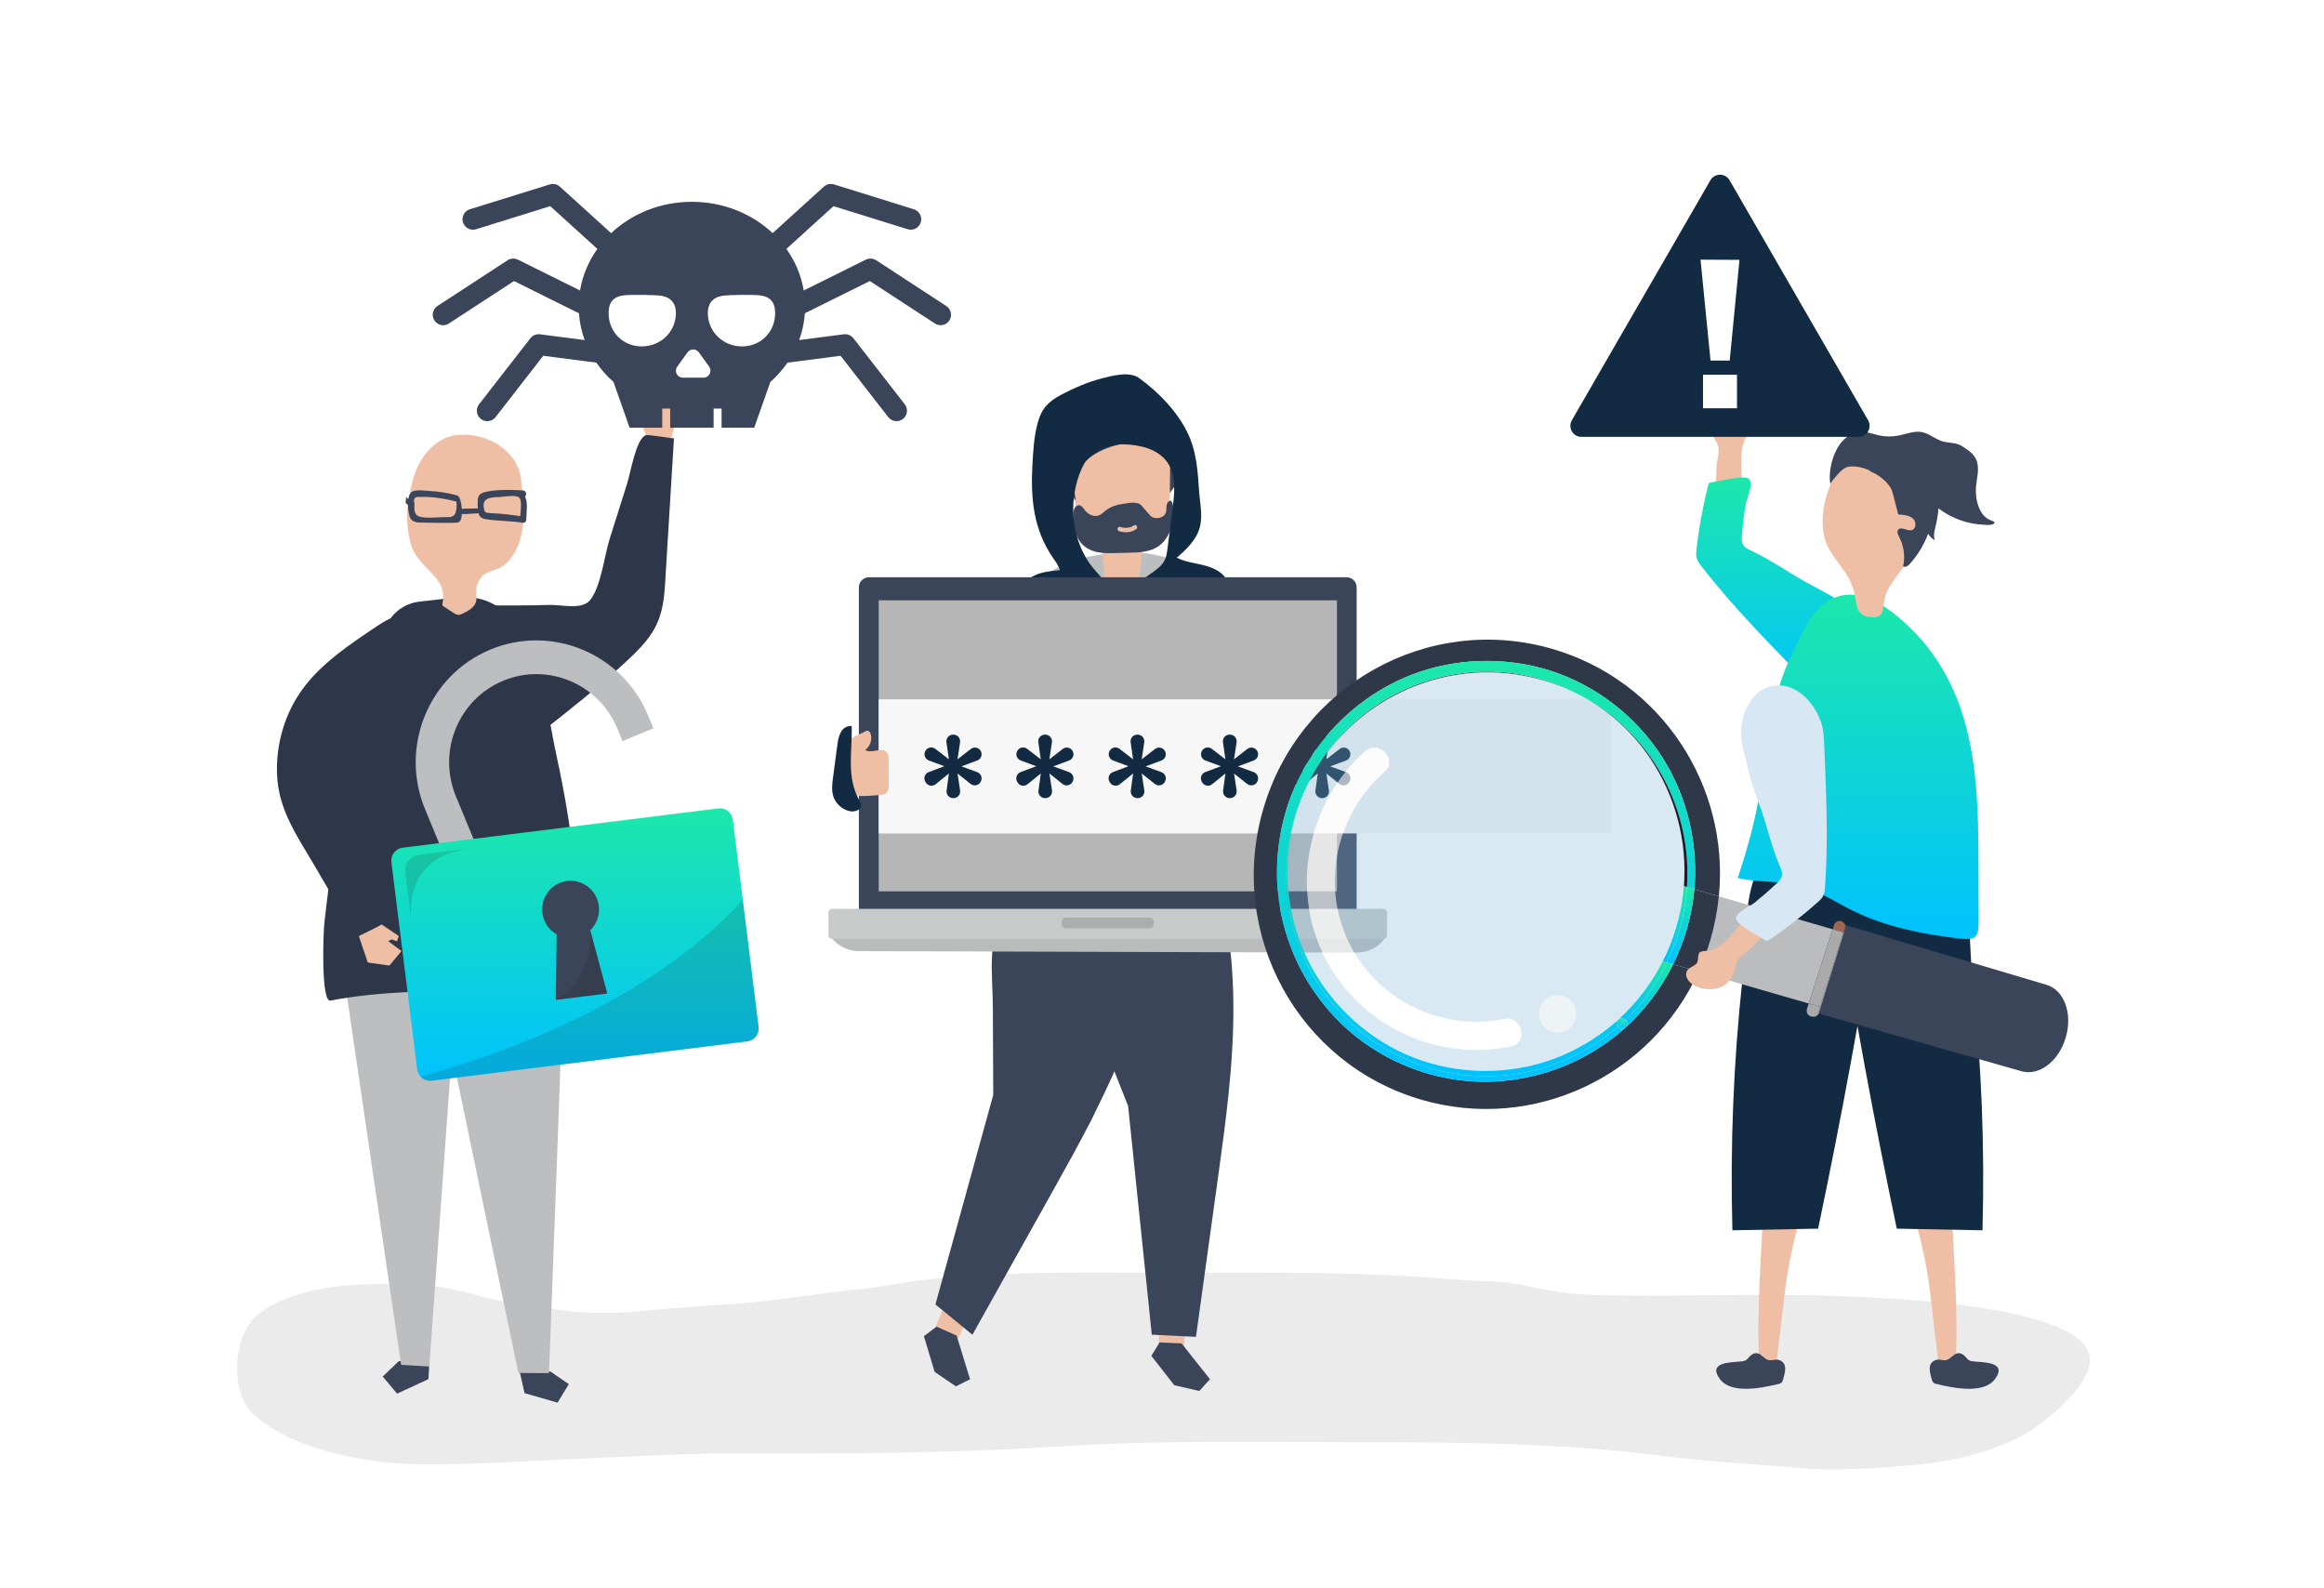 <svg xmlns="http://www.w3.org/2000/svg" width="745" height="509" viewBox="0 0 745 509" fill="none"><g filter="url(#filter0_d_818_2942)"><rect x="20" y="20" width="705" height="469" rx="14" fill="white" fill-opacity="0.4"></rect></g><path d="M348.514 407.865C331.119 407.912 313.724 408.32 296.361 410.19C289.817 410.894 283.406 412.444 276.842 413.071C263.734 414.319 250.861 416.65 237.709 417.721C227.119 418.584 216.479 419.099 205.914 420.193C196.012 421.223 185.047 420.986 175.221 419.282C167.945 418.022 160.637 417.312 153.488 415.295C145.487 413.035 136.793 411.414 128.461 411.474C116.574 411.556 104.999 411.568 93.621 415.561C89.627 416.963 84.736 419.265 81.709 422.211C74.757 428.943 73.822 445.744 80.748 452.724C92.425 464.479 117.338 469.087 133.702 469.306C151.631 469.543 169.051 468.259 187.012 467.502C203.701 466.798 220.346 465.798 237.06 465.834C271.201 465.905 305.342 465.834 339.419 463.627C371.436 461.557 403.528 462.266 435.615 462.266C468.516 462.266 501.2 462.515 533.866 466.745C548.099 468.59 562.6 469.235 576.904 470.525C589.713 471.679 602.027 470.501 614.785 469.431C625.502 468.531 636.142 465.869 645.879 461.373C653.581 457.812 667.319 446.743 669.685 438.242C676.312 414.408 576.332 414.982 560.979 415.035C543.806 415.094 526.501 415.644 509.341 415.005C502.122 414.739 495.012 413.372 487.965 411.882C480.95 410.391 473.877 410.77 466.76 410.142C437.084 407.534 407.351 407.912 377.579 407.912C367.893 407.918 358.207 407.841 348.514 407.865Z" fill="#EBEBEB"></path><path d="M167.028 441.561L168.158 446.536L178.747 449.577L182.356 443.637L176.494 439.627L165.904 436.592L167.028 441.561Z" fill="#3B455A"></path><path d="M137.625 436.834L137.341 442.04L127.29 446.69L122.688 441.2L127.858 436.272L137.625 436.834Z" fill="#3B455A"></path><path d="M177.577 288.236L182.516 304.238L180.44 311.686L180.653 311.656L179.203 354.286L176.003 440.118L166.171 440.065L145.442 340.496L144.3 345.164L137.615 437.982L128.582 437.468L110.911 317.146L110.16 292.661L177.577 288.236Z" fill="#BCBEC0"></path><path d="M134.427 192.838C134.427 192.838 145.904 191.525 145.91 191.525C171.567 188.591 174.495 224.393 178.382 242.129C184.007 267.821 186.948 294.229 185.285 320.531C177.062 316.36 165.876 317.626 156.671 317.59C139.716 317.525 122.176 317.602 105.925 320.708C102.89 321.288 103.547 299.281 104.044 295.175C105.044 286.822 106.049 278.469 107.049 270.116C108.859 255.019 110.675 239.922 112.486 224.825C112.539 224.381 112.592 223.938 112.645 223.494C112.841 221.867 113.332 220.293 114.101 218.85L124.187 199.825C126.24 195.95 130.067 193.341 134.427 192.838Z" fill="#2E374A"></path><path d="M132.032 154.971C132.683 152.427 133.588 149.96 134.907 147.695C137.427 143.37 141.74 139.827 146.727 139.377C155.896 138.549 166.213 144.269 167.089 154.06C167.639 160.236 168.509 166.862 166.752 172.92C165.846 176.043 164.078 179.143 161.534 181.219C159.694 182.722 155.796 183.101 154.435 184.787C149.974 190.306 156.417 192.915 148.3 196.677C147.892 196.867 147.472 197.056 147.022 197.068C146.384 197.08 145.81 196.713 145.277 196.364C144.248 195.689 143.213 195.015 142.183 194.341C142.059 194.264 141.935 194.175 141.864 194.051C141.746 193.85 141.793 193.595 141.84 193.37C143.775 184.822 133.96 182.29 131.766 174.535C130.612 170.453 130.204 166.193 130.748 162.011C131.056 159.656 131.44 157.278 132.032 154.971Z" fill="#EFBFA5"></path><path d="M168.319 159.13C168.969 158.668 168.662 157.231 167.609 157.184C163.61 156.994 159.001 156.769 155.091 157.817C152.997 158.379 153.121 159.94 153.133 161.964C153.133 162.313 153.139 162.644 153.156 162.969C152.713 162.94 152.245 162.987 151.808 162.987C150.571 162.999 149.311 162.981 148.081 163.117C148.075 163.117 148.069 163.123 148.057 163.123C147.968 161.827 147.702 160.526 147.294 159.508C147.258 159.414 147.193 159.349 147.116 159.29C147.004 159.047 146.797 158.846 146.483 158.763C143.596 157.994 140.692 157.515 137.716 157.367C136.202 157.29 133.155 156.728 131.836 157.799C131.363 158.183 131.067 158.982 130.913 159.952C130.73 159.775 130.54 159.603 130.363 159.438C130.316 159.39 130.256 159.343 130.209 159.296C130.156 159.733 130.108 160.165 130.091 160.609C130.085 160.816 130.049 160.999 129.996 161.171C130.256 161.407 130.517 161.638 130.783 161.863C130.789 163.709 131.156 165.614 131.724 166.359C132.735 167.666 134.468 167.483 135.9 167.507C138.982 167.56 142.088 167.649 145.17 167.572C146.56 167.536 147.471 167.672 147.856 166.134C147.962 165.702 148.027 165.223 148.063 164.726C148.116 164.738 148.158 164.762 148.217 164.762C149.453 164.803 150.707 164.685 151.944 164.596C152.423 164.561 152.908 164.572 153.363 164.484C153.636 165.46 154.239 166.158 155.611 166.389C159.545 167.039 163.627 166.909 167.597 167.56C168.248 167.666 168.703 167.164 168.709 166.513C168.733 164.223 169.307 161.242 168.319 159.13ZM146.353 162.88C146.063 165.655 145.004 165.803 142.703 165.744C140.656 165.691 134.776 166.531 133.475 164.981C132.658 164.004 132.848 162.656 132.871 161.396C132.422 159.899 132.895 159.189 134.297 159.272C135.036 159.248 135.776 159.248 136.515 159.266C139.775 159.349 142.969 159.905 146.128 160.727C146.194 160.745 146.253 160.751 146.312 160.757C146.353 161.467 146.424 162.177 146.353 162.88ZM166.804 165.436C164.716 165.105 162.622 164.839 160.51 164.661C159.356 164.566 158.208 164.501 157.055 164.442C155.558 164.365 155.339 164.271 155.085 162.673C154.535 159.154 158.114 159.432 160.456 159.284C161.793 159.201 165.455 158.503 166.443 159.508C167.52 160.591 166.757 164.058 166.804 165.436Z" fill="#3B455A"></path><path d="M207.96 141.566L214.609 142.584L217.567 131.793L212.338 127.102L206.54 128.812L208.309 133.84L207.067 133.645L206.014 132.19L204.57 133.266L207.96 141.566Z" fill="#EFBFA5"></path><path d="M160.238 212.715C157.144 203.114 154.973 194.062 155.127 194.062C162.054 194.08 168.988 194.104 175.915 193.897C180.299 193.767 186.581 195.642 189.261 192.234C192.668 187.898 193.751 178.06 195.431 172.742C197.306 166.814 199.176 160.881 201.051 154.953C202.157 151.445 203.914 140.525 207.073 139.472C207.742 139.247 216.042 140.631 216.054 140.483C215.503 149.511 214.953 158.538 214.397 167.56C213.983 174.31 213.575 181.054 213.161 187.804C212.439 199.659 209.203 204.202 200.536 212.224C191.947 220.175 182.73 227.416 173.537 234.645C169.508 237.816 164.137 224.825 160.238 212.715Z" fill="#2E374A"></path><path d="M560.827 128.398C560.857 128.434 560.881 128.475 560.904 128.511C562.016 130.273 560.49 131.622 560.526 133.285C560.561 134.846 562.939 135.982 561.993 137.414C561.596 138.017 560.526 138.993 559.78 140.153C558.692 141.845 558.201 144.471 558.218 146.784C558.295 155.883 558.207 164.987 557.225 174.074C557.171 174.595 557.094 175.103 557.307 175.594C557.686 176.47 558.538 176.76 559.36 177.132C563.158 178.878 566.855 180.723 570.269 183.167C573.316 185.349 576.149 187.763 577.93 191.1C579.71 194.436 580.113 198.435 578.261 201.683C576.877 204.12 574.599 205.901 571.766 205.871C564.732 205.794 560.987 198.53 557.041 193.815C553.302 189.354 550.143 185.545 546.813 181.001C546.399 180.439 546.02 179.907 545.866 179.209C545.712 178.511 545.848 177.771 546.008 177.079C548.002 168.188 550.179 159.574 550.208 150.464C550.214 147.962 551.185 145.879 550.895 143.46C550.711 141.916 549.439 140.863 549.037 139.396C548.635 137.928 548.268 136.213 548.481 134.71C549.061 130.617 554.823 126.186 558.94 127.256C559.656 127.452 560.389 127.795 560.827 128.398Z" fill="#EFBFA5"></path><path d="M557.608 195.968C553.432 191.324 549.38 186.574 545.534 181.646C544.813 180.717 544.079 179.747 543.831 178.599C543.653 177.777 543.742 176.931 543.836 176.097C544.617 169.164 545.871 162.284 547.575 155.522C547.64 155.262 547.717 154.989 547.924 154.824C548.096 154.688 548.327 154.658 548.54 154.629C550.681 154.356 559.324 152.049 560.679 153.528C562.193 155.173 559.921 159.74 559.626 161.568C559.093 164.804 558.691 168.057 558.407 171.323C558.306 172.476 558.241 173.725 558.863 174.707C559.448 175.63 560.513 176.115 561.507 176.576C567.364 179.286 572.729 183.089 578.355 186.266C582.242 188.467 586.448 190.425 590.116 192.992C597.327 198.033 600.604 199.405 603.811 204.936C606.881 210.237 607.514 217.413 602.492 221.773C597.292 226.287 589.53 225.168 583.904 222.246C581.579 221.039 579.71 219.14 577.882 217.271C571.025 210.261 564.163 203.244 557.608 195.968Z" fill="url(#paint0_linear_818_2942)"></path><path d="M569.247 437.67C567.449 437.729 565.728 437.327 563.965 437.167C563.054 419.686 564.704 401.359 565.426 383.795C569.916 384.037 574.406 384.274 578.902 384.517C575.773 393.905 573.542 403.589 572.235 413.398C572.022 414.947 569.508 437.658 569.247 437.67Z" fill="#EFBFA5"></path><path d="M563.42 433.771C562.314 433.576 561.657 434.067 560.917 434.741C560.486 435.132 560.196 435.688 559.681 435.972C559.16 436.25 558.658 436.309 558.042 436.368C554.8 436.694 547.341 436.558 551.316 441.976C554.925 446.898 564.52 444.94 570.057 443.603C570.424 443.515 570.809 443.461 571.075 443.177C571.341 442.893 571.524 442.491 571.637 442.077C572.27 439.764 573.133 436.871 570.288 435.901C569.075 435.487 567.957 436.291 566.668 435.848C565.609 435.481 564.526 433.972 563.42 433.771Z" fill="#3B455A"></path><path d="M555.354 394.336C564.512 394.159 573.67 393.981 582.833 393.804C590.24 358.534 596.765 323.074 602.397 287.479C602.835 284.716 603.261 281.847 602.462 279.167C600.959 274.103 595.535 271.211 590.335 270.24C582.259 268.732 567.429 270.832 563.288 279.227C558.91 288.1 559.649 303.943 558.585 313.745C555.698 340.496 554.609 367.443 555.354 394.336Z" fill="#122B42"></path><path d="M621.629 437.67C623.428 437.729 625.149 437.327 626.912 437.167C627.823 419.686 626.172 401.359 625.451 383.795C620.961 384.037 616.471 384.274 611.975 384.517C615.104 393.905 617.334 403.589 618.642 413.398C618.855 414.947 621.375 437.658 621.629 437.67Z" fill="#EFBFA5"></path><path d="M627.457 433.771C628.563 433.576 629.22 434.067 629.959 434.741C630.391 435.132 630.681 435.688 631.196 435.972C631.716 436.25 632.219 436.309 632.835 436.368C636.076 436.694 643.536 436.558 639.561 441.976C635.952 446.898 626.357 444.94 620.82 443.603C620.453 443.515 620.068 443.461 619.802 443.177C619.536 442.893 619.352 442.491 619.24 442.077C618.607 439.764 617.743 436.871 620.589 435.901C621.802 435.487 622.92 436.291 624.209 435.848C625.268 435.481 626.351 433.972 627.457 433.771Z" fill="#3B455A"></path><path d="M635.527 394.336C626.369 394.159 617.211 393.981 608.048 393.804C600.641 358.534 594.116 323.074 588.484 287.479C588.046 284.716 587.62 281.847 588.419 279.167C589.922 274.103 595.346 271.211 600.546 270.24C608.621 268.732 623.452 270.832 627.593 279.227C631.971 288.1 631.232 303.943 632.296 313.745C635.189 340.496 636.272 367.443 635.527 394.336Z" fill="#122B42"></path><path d="M612.042 200.931C619.383 207.918 624.885 216.898 628.198 226.197C634.066 242.667 634.179 260.249 634.232 277.476C634.25 283.208 634.268 288.946 634.285 294.679C634.303 300.322 633.806 301.535 627.671 300.79C616.307 299.411 604.499 297.069 594.2 292.022C589.302 289.621 584.723 286.586 579.588 284.693C572.116 281.942 564.455 283.184 557.066 281.398C560.273 271.696 562.574 263.437 564.219 253.44C565.916 243.146 567.455 231.924 569.939 221.772C571.43 215.679 574.204 209.988 577.026 204.386C578.925 200.623 580.931 196.766 584.149 194.045C593.851 185.846 604.73 193.968 612.042 200.931Z" fill="url(#paint1_linear_818_2942)"></path><path d="M585.673 174.624C587.2 177.966 589.702 180.747 591.737 183.805C593.719 186.781 594.435 189.467 594.961 192.916C595.34 195.406 596.233 197.353 599.232 197.778C604.888 198.583 603.273 193.91 604.556 190.508C606.024 186.621 609.159 183.551 611.348 180.084C617.672 170.063 615.867 150.251 602.723 146.027C588.347 141.395 581.035 164.484 585.673 174.624Z" fill="#EFBFA5"></path><path d="M608.586 164.922C610.218 164.987 612.011 165.118 613.224 166.212C614.436 167.306 614.3 169.696 612.703 169.957C611.254 170.193 609.378 168.679 608.497 169.785C607.982 170.43 608.432 171.371 608.828 172.128C610.331 175.021 610.786 178.375 610.082 181.457C610.68 182.007 611.609 181.433 612.129 180.859C614.726 178.008 616.755 174.672 618.086 171.075C618.607 171.944 619.376 172.684 620.275 173.193C619.731 171.838 620.074 170.359 620.411 168.981C621.642 163.911 622.476 157.971 618.932 153.83C617.039 151.612 614.158 150.34 611.26 149.802C608.361 149.263 605.409 149.393 602.492 149.529C601.244 149.589 599.706 149.855 599.404 151.008C602.143 152.109 604.977 154.244 606.349 156.841C606.769 157.64 608.42 164.916 608.586 164.922Z" fill="#3B455A"></path><path d="M602.792 152.742C602.893 152.813 602.988 152.89 603.088 152.961C604.33 153.907 605.496 155.055 606.998 155.475C609.164 156.078 611.495 155.037 613.624 155.771C616.008 156.593 617.576 159.444 619.315 161.13C622.167 163.899 625.704 165.928 629.502 167.088C631.443 167.679 633.454 168.04 635.477 168.152C636.394 168.206 637.625 168.377 638.518 168.135C639.719 167.809 639.677 167.265 638.4 166.857C634.389 165.573 633.129 159.935 633.43 156.197C633.667 153.251 634.684 150.168 633.56 147.429C632.703 145.341 630.857 144.259 629.07 143.064C627.106 141.744 624.971 142.099 622.74 141.466C620.41 140.804 618.511 138.97 616.138 138.502C613.63 138.006 611.122 139.124 608.608 139.609C606.531 140.011 604.378 139.987 602.313 139.532C600.462 139.124 598.657 138.378 596.764 138.396C593.972 138.42 591.404 140.165 589.772 142.431C587.465 145.637 585.974 151.127 586.79 155.351C586.666 154.694 588.873 152.322 589.322 151.807C590.281 150.73 591.434 149.719 592.901 149.541C596.208 149.163 600.13 150.807 602.792 152.742Z" fill="#3B455A"></path><path d="M197.901 233.535L199.563 237.557L209.454 233.422L207.792 229.4C199.575 209.481 176.84 199.986 157.111 208.233C137.382 216.479 128.023 239.397 136.24 259.316L149.864 292.338L159.756 288.203L146.132 255.181C140.186 240.77 146.96 224.188 161.235 218.219C175.503 212.25 191.955 219.124 197.901 233.535Z" fill="#BCBEC0"></path><path d="M243.18 329.116C243.464 331.412 241.855 333.506 239.578 333.79L138.37 346.384C136.093 346.668 134.016 345.036 133.732 342.74L125.474 276.377C125.19 274.082 126.799 271.987 129.077 271.703L230.284 259.109C232.562 258.825 234.638 260.458 234.922 262.753L243.18 329.116Z" fill="url(#paint2_linear_818_2942)"></path><path opacity="0.15" d="M243.18 329.115L238.122 288.456C208.324 321.075 161.577 337.752 134.82 345.07C135.702 346.022 136.991 346.555 138.37 346.383L239.577 333.788C241.855 333.504 243.47 331.41 243.18 329.115Z" fill="#1E1E1E"></path><path d="M191.971 290.373C191.344 285.333 186.783 281.748 181.79 282.369C176.797 282.99 173.253 287.581 173.881 292.621C174.253 295.626 176.028 298.105 178.459 299.489L178.152 320.484L194.669 318.431L189.22 298.152C191.232 296.218 192.344 293.378 191.971 290.373Z" fill="#3B455A"></path><path opacity="0.15" d="M129.929 279.588L131.709 293.881C131.331 287.764 132.579 274.199 150.681 271.951L134.253 273.998C131.532 274.329 129.591 276.849 129.929 279.588Z" fill="#1E1E1E"></path><path opacity="0.2" d="M178.154 320.49C178.154 320.49 189.974 315.467 189.223 298.152L194.671 318.431L178.154 320.49Z" fill="#1E1E1E"></path><path d="M342.777 366.295L328.857 391.017C323.124 402.245 315.333 412.426 309.601 423.654C308.282 426.234 307.465 429.274 305.454 431.445C303.49 433.569 301.283 432.93 299.946 430.57C298.154 427.417 300.733 423.749 301.839 420.655C309.234 400.038 314.588 379.049 321.29 358.161C321.379 357.888 321.497 357.581 321.764 357.48C321.983 357.397 322.225 357.486 322.444 357.575C324.42 358.409 342.481 366.833 342.777 366.295Z" fill="#EFBFA5"></path><path d="M300.226 425.216L296.174 428.269L299.617 439.722L306.414 444.354L310.969 442.076L306.663 428.074L300.226 425.216Z" fill="#3B455A"></path><path d="M349.972 358.752C355.663 347.217 361.105 335.651 365.034 323.37C367.086 316.957 368.701 310.438 370.021 303.842C371.233 297.755 369.518 292.016 368.406 285.888C368.24 284.983 368.057 284.03 367.447 283.338C366.897 282.711 366.081 282.391 365.294 282.102C353.788 277.884 341.731 275.174 329.527 274.056C328.598 273.973 327.598 273.908 326.8 274.387C325.788 274.985 325.404 276.239 325.108 277.381C322.611 286.887 318.252 297.66 317.962 307.433C317.808 312.603 318.257 317.981 318.281 323.193C318.323 332.445 318.364 341.697 318.405 350.944L299.865 418.106L311.726 427.802C320.346 412.397 328.965 396.986 337.584 381.576C341.879 373.897 346.068 366.354 349.972 358.752Z" fill="#3B455A"></path><path d="M389.927 359.894L385.964 387.988C384.709 400.536 381.16 412.852 379.912 425.394C379.622 428.281 379.965 431.404 378.888 434.161C377.829 436.859 375.54 437.06 373.44 435.356C370.624 433.067 371.689 428.719 371.594 425.429C370.979 403.535 368.329 382.037 366.968 360.143C366.95 359.853 366.95 359.527 367.163 359.332C367.335 359.178 367.595 359.167 367.832 359.173C369.955 359.232 389.838 360.504 389.927 359.894Z" fill="#EFBFA5"></path><path d="M371.73 430.269L369.074 434.581L376.445 443.993L384.467 445.839L387.875 442.059L378.77 430.582L371.73 430.269Z" fill="#3B455A"></path><path d="M393.879 350.251C395.778 331.682 396.298 313.378 392.968 294.14C392.524 291.579 392.003 288.958 390.631 286.745C386.886 280.705 378.462 279.901 371.393 280.658C364.927 281.344 358.544 282.788 352.409 284.935C341.672 288.698 345.31 303.647 345.221 313.023L361.632 354.475L369.227 427.79L383.39 428.488C385.809 411.001 388.229 393.514 390.649 376.021C391.849 367.301 393.009 358.752 393.879 350.251Z" fill="#3B455A"></path><path d="M397.186 231.657C397.174 231.48 397.156 231.297 397.126 231.125C395.375 220.885 397.174 210.455 395.506 200.239C394.027 191.182 390.323 186.384 382.532 182.213C375.137 178.262 366.595 176.434 358.449 177.132C350.179 177.836 341.465 179.273 334.845 184.686C332.005 187.005 330.237 189.685 328.574 192.885C321.475 206.521 322.848 222.642 323.38 237.644C323.919 252.919 318.937 269.607 314.844 284.207C338.253 295.341 364.814 298.672 389.974 293.614C391.388 293.33 392.944 292.921 393.755 291.638C394.305 290.768 394.387 289.668 394.464 288.627C395.015 280.557 395.707 272.482 396.115 264.401C396.659 253.688 398.049 242.377 397.186 231.657Z" fill="#BCBEC0"></path><path d="M371.043 145.257C372.658 148.085 373.433 151.339 373.575 154.586C373.611 155.45 373.67 156.45 374.374 156.959C375.119 157.503 374.462 158.704 375.03 157.97C375.598 157.237 377.533 154.705 377.616 153.782C377.817 151.623 377.817 149.44 377.604 147.28C377.42 145.405 377.036 143.441 375.811 142.009C375.084 141.157 374.107 140.566 373.155 139.986C371.765 139.146 370.333 138.3 368.742 138.004C365.991 137.49 364.305 138.478 366.73 140.394C368.464 141.767 369.937 143.323 371.043 145.257Z" fill="#3B455A"></path><path d="M353.864 182.125C353.882 183.456 353.609 184.834 354.781 185.864C355.343 186.361 356.106 186.556 356.851 186.674C358.768 186.976 360.756 186.84 362.613 186.266C363.376 186.029 364.14 185.71 364.713 185.16C365.394 184.509 365.429 183.888 365.459 183.03C365.494 182.024 365.701 181.007 365.831 179.989C366.121 177.765 366.246 175.523 366.311 173.281C369.606 172.713 373.481 171.648 374.605 168.199C374.96 167.111 374.971 165.927 374.983 164.774C375.019 159.994 375.054 155.214 375.09 150.434C375.101 148.783 375.107 147.08 374.539 145.542C373.546 142.85 371.02 141.247 368.547 140.235C362.229 137.656 354.864 137.762 349.037 141.424C347.487 142.4 346.019 143.654 345.126 145.358C343.748 147.985 343.919 151.227 344.138 154.256C344.333 157.054 344.535 159.852 344.73 162.644C344.955 165.862 345.44 169.566 347.936 171.263C349.261 172.163 350.977 172.328 352.119 173.5C354.112 175.535 353.166 178.581 353.751 181.048C353.834 181.403 353.858 181.764 353.864 182.125Z" fill="#EFBFA5"></path><path d="M376.14 162.875C376.087 161.987 375.703 159.39 374.366 161.023C374.017 161.449 373.934 162.053 373.91 162.62C373.886 163.188 373.916 163.774 373.733 164.306C373.318 165.537 371.964 166.093 370.751 166.069C370.272 166.063 369.781 165.981 369.355 165.738C368.941 165.501 368.615 165.129 368.296 164.762C367.521 163.869 366.74 162.975 365.965 162.088C364.628 160.556 361.978 161.218 360.18 161.455C358.103 161.727 356.027 162.354 354.335 163.715C354.163 163.851 353.997 163.999 353.832 164.141C353.424 164.496 353.01 164.845 352.536 165.076C350.933 165.856 348.951 165.04 347.827 163.585C347.313 162.916 346.833 162.053 346.035 161.946C345.408 161.857 344.798 162.307 344.479 162.893C344.16 163.478 344.071 164.176 344.029 164.857C343.87 167.324 344.213 169.873 345.284 172.062C347.603 176.812 352.093 177.392 356.6 177.286C358.381 177.244 360.168 177.203 361.948 177.161C365.208 177.085 368.651 176.949 371.396 175.055C373.815 173.387 375.259 170.542 375.845 167.566C376.14 166.028 376.235 164.443 376.14 162.875ZM364.214 169.607C362.498 170.761 360.605 170.826 358.695 170.246C357.884 170.003 358.227 168.637 359.044 168.879C360.629 169.359 362.126 169.347 363.551 168.382C364.273 167.903 364.93 169.128 364.214 169.607Z" fill="#3B455A"></path><path d="M376.821 136.969C377.134 135.81 377.371 134.633 377.519 133.438C376.418 133.822 375.218 133.929 374.064 133.733C374.064 133.047 374.058 132.361 374.058 131.669C374.052 131.095 366.32 130.699 365.693 130.645C359.807 130.16 354.429 129.705 349.111 132.864C344.568 135.561 341.651 139.59 340.953 144.832C340.285 149.842 341.924 156.379 344.822 160.538C344.804 159.207 344.035 156.06 344.355 154.794C344.55 153.522 344.988 152.297 345.591 151.167C346.798 148.907 348.673 147.009 350.833 145.654C354.282 143.495 358.292 142.353 362.297 141.791C365.965 141.282 370.438 140.809 374.064 141.779C375.803 142.246 376.093 142.684 377.152 140.927C377.335 140.619 378.814 136.999 378.666 136.993C378.039 136.987 377.43 136.981 376.821 136.969Z" fill="#3B455A"></path><path d="M400.302 230.167C400.568 224.47 401.219 218.773 400.988 213.076C400.657 204.676 398.391 196.429 394.859 188.827C393.209 185.278 392.079 183.456 388.405 181.971C384.797 180.51 380.738 180.539 377.242 178.753C379.65 176.706 381.975 174.481 383.519 171.725C386.134 167.063 384.696 162.141 384.365 157.119C384.004 151.587 383.625 145.944 381.578 140.732C378.561 133.041 371.794 125.972 365.168 121.174C362.015 118.897 356.49 120.429 352.946 121.358C348.503 122.517 344.262 124.381 340.209 126.51C335.95 128.752 333.838 131.042 332.602 135.709C331.442 140.081 331.199 144.63 330.951 149.12C330.371 159.798 331.306 169.772 337.565 178.812C338.423 180.054 339.381 181.29 339.736 182.758C337.316 182.971 334.867 183.195 332.596 184.035C327.283 185.999 327.603 189.975 326.248 194.707C324.621 200.387 323.444 206.214 323.148 212.124C322.894 217.182 323.284 222.263 322.923 227.321C322.249 236.81 318.966 245.932 317.794 255.374C316.676 264.419 317.516 273.612 319.244 282.557C319.859 285.757 320.734 289.177 323.243 291.265C324.621 292.407 326.349 293.022 328.058 293.566C332.773 295.063 337.606 296.175 342.505 296.891C344.143 297.128 348.627 298.423 350.1 297.678C351.372 297.033 352.023 293.803 352.526 292.312C355.709 282.93 355.957 272.885 356.436 263.082C357.004 251.493 357.909 239.91 359.785 228.457C361.139 220.169 363.009 211.875 362.666 203.481C362.583 201.451 362.364 199.399 361.559 197.535C360.832 195.849 359.53 195.198 358.501 193.861C357.684 192.797 357.501 191.548 356.904 190.318C355.377 187.171 352.632 184.787 350.449 182.113C345.427 175.948 343.398 167.714 344.22 159.869C344.634 155.935 345.723 151.877 347.681 148.416C349.68 144.879 356.365 142.282 360.205 142.406C365.144 142.566 370.983 143.755 374.071 147.979C377.065 152.072 376.562 157.657 375.929 162.685C375.379 167.057 374.823 171.429 374.272 175.801C374.119 177.001 373.965 178.22 373.462 179.32C371.971 182.622 367.972 183.911 365.547 186.603C363.352 189.034 362.612 192.412 361.997 195.63C360.418 203.918 359.14 212.26 358.164 220.636C355.259 245.672 355.105 270.95 356.022 296.134C368.552 297.867 381.247 298.441 393.883 297.855C395.368 297.784 396.995 297.642 398.054 296.589C398.876 295.773 399.166 294.578 399.397 293.442C403.632 272.749 399.326 251.298 400.302 230.167Z" fill="#122B42"></path><path d="M434.905 291.566H275.32V188.252C275.32 186.472 276.764 185.028 278.544 185.028H431.675C433.455 185.028 434.899 186.472 434.899 188.252V291.566H434.905Z" fill="#3B455A"></path><path d="M428.581 192.412H281.68V285.692H428.581V192.412Z" fill="#B6B6B6"></path><path d="M434.888 305.333L275.303 304.853C271.417 304.842 267.82 302.807 265.809 299.488L444.412 300.02C442.383 303.333 438.775 305.344 434.888 305.333Z" fill="#BABCBC"></path><path d="M443.478 300.913H266.749C266.105 300.913 265.578 300.387 265.578 299.742V292.477C265.578 291.833 266.105 291.306 266.749 291.306H443.478C444.123 291.306 444.649 291.833 444.649 292.477V299.742C444.649 300.387 444.123 300.913 443.478 300.913Z" fill="#C6CAC9"></path><path opacity="0.14" d="M368.558 297.53H341.665C340.931 297.53 340.34 296.938 340.34 296.204V295.453C340.34 294.72 340.931 294.128 341.665 294.128H368.558C369.292 294.128 369.883 294.72 369.883 295.453V296.204C369.877 296.932 369.286 297.53 368.558 297.53Z" fill="#000100"></path><path d="M303.342 98.073L280.88 83.419C279.886 82.769 278.62 82.698 277.561 83.224L257.648 93.098C256.838 88.235 254.898 83.715 252.088 79.781L267.191 66.08L290.972 73.475C292.741 74.025 294.616 73.037 295.166 71.269C295.716 69.5 294.729 67.624 292.96 67.074L267.35 59.111C266.214 58.757 264.984 59.035 264.103 59.827L247.674 74.729C241.09 68.529 231.932 64.684 221.793 64.684C211.659 64.684 202.495 68.529 195.911 74.729L179.483 59.827C178.602 59.029 177.371 58.757 176.235 59.111L150.626 67.074C148.857 67.624 147.869 69.506 148.419 71.269C148.969 73.037 150.845 74.025 152.614 73.475L176.395 66.08L191.498 79.781C188.688 83.721 186.748 88.235 185.937 93.098L166.025 83.224C164.96 82.698 163.7 82.769 162.706 83.419L140.244 98.073C138.694 99.085 138.256 101.161 139.267 102.711C139.912 103.699 140.983 104.231 142.077 104.231C142.705 104.231 143.343 104.054 143.905 103.687L164.765 90.081L185.594 100.41C185.801 103.391 186.428 106.272 187.422 108.993L173.106 107.148C171.929 106.994 170.757 107.479 170.03 108.414L153.566 129.586C152.43 131.048 152.69 133.154 154.158 134.289C154.767 134.763 155.494 134.993 156.21 134.993C157.21 134.993 158.198 134.55 158.861 133.698L174.147 114.034L191.173 116.234C192.734 118.506 194.58 120.588 196.668 122.446L201.827 137.076H212.292V130.965H214.842V137.076H221.805H228.767V130.965H231.317V137.076H241.782L246.941 122.446C249.029 120.588 250.875 118.506 252.437 116.234L269.462 114.034L284.749 133.698C285.411 134.55 286.399 134.993 287.399 134.993C288.121 134.993 288.842 134.763 289.452 134.289C290.913 133.154 291.179 131.048 290.043 129.586L273.58 108.414C272.852 107.479 271.681 106.994 270.503 107.148L256.187 108.993C257.181 106.272 257.808 103.397 258.015 100.41L278.845 90.081L299.704 103.687C300.272 104.054 300.905 104.231 301.532 104.231C302.626 104.231 303.697 103.693 304.342 102.711C305.33 101.161 304.898 99.085 303.342 98.073ZM205.288 111.023C199.36 110.827 194.882 105.976 195.107 99.99C195.231 96.635 196.81 94.955 200.425 94.612C202.217 94.447 210.127 94.453 212.197 94.837C215.274 95.411 216.741 97.469 216.67 100.569C216.522 106.609 211.493 111.23 205.288 111.023ZM225.526 121.056H222.219H218.912C217.09 121.056 216.037 118.991 217.102 117.518L220.408 112.933C221.302 111.697 223.136 111.697 224.029 112.933L227.336 117.518C228.401 118.991 227.342 121.056 225.526 121.056ZM226.91 100.575C226.833 97.481 228.3 95.417 231.382 94.843C233.453 94.458 241.362 94.447 243.155 94.618C246.769 94.955 248.349 96.635 248.473 99.996C248.698 105.982 244.22 110.833 238.292 111.029C232.092 111.23 227.058 106.609 226.91 100.575Z" fill="#3B455A"></path><path d="M516.523 224.139H281.678V267.135H516.523V224.139Z" fill="#F7F7F7"></path><path d="M314.392 240.703C315.037 241.845 314.504 243.294 313.274 243.749L308.198 245.637L313.268 247.488C314.498 247.938 315.037 249.381 314.404 250.529L314.351 250.629C313.712 251.783 312.185 252.085 311.15 251.262L306.956 247.914L307.778 253.363C307.973 254.652 306.974 255.818 305.666 255.818H305.56C304.264 255.818 303.27 254.676 303.448 253.392L304.199 247.914L299.934 251.363C298.91 252.191 297.384 251.901 296.733 250.754L296.603 250.523C295.958 249.381 296.485 247.938 297.709 247.476L302.732 245.589L297.757 243.749C296.532 243.294 296 241.856 296.633 240.709L296.656 240.667C297.289 239.526 298.792 239.218 299.821 240.011L304.187 243.371L303.4 237.905C303.217 236.621 304.211 235.467 305.512 235.467H305.654C306.962 235.467 307.962 236.627 307.766 237.922L306.944 243.371L311.215 240.064C312.256 239.259 313.753 239.567 314.392 240.703Z" fill="#122B42"></path><path d="M343.845 240.703C344.49 241.845 343.958 243.294 342.727 243.749L337.651 245.637L342.721 247.488C343.952 247.938 344.49 249.381 343.857 250.529L343.804 250.629C343.165 251.783 341.639 252.085 340.603 251.262L336.409 247.914L337.231 253.363C337.426 254.652 336.427 255.818 335.119 255.818H335.013C333.717 255.818 332.723 254.676 332.901 253.392L333.652 247.914L329.387 251.363C328.363 252.191 326.837 251.901 326.186 250.754L326.056 250.523C325.412 249.381 325.938 247.938 327.163 247.476L332.185 245.589L327.21 243.749C325.985 243.294 325.453 241.856 326.086 240.709L326.11 240.667C326.743 239.526 328.245 239.218 329.275 240.011L333.64 243.371L332.854 237.905C332.67 236.621 333.664 235.467 334.966 235.467H335.107C336.415 235.467 337.415 236.627 337.219 237.922L336.397 243.371L340.668 240.064C341.71 239.259 343.206 239.567 343.845 240.703Z" fill="#122B42"></path><path d="M373.439 240.703C374.084 241.845 373.551 243.294 372.321 243.749L367.245 245.637L372.315 247.488C373.545 247.938 374.084 249.381 373.451 250.529L373.397 250.629C372.759 251.783 371.232 252.085 370.197 251.262L366.003 247.914L366.825 253.363C367.02 254.652 366.02 255.818 364.713 255.818H364.607C363.311 255.818 362.317 254.676 362.495 253.392L363.246 247.914L358.981 251.363C357.957 252.191 356.431 251.901 355.78 250.754L355.65 250.523C355.005 249.381 355.532 247.938 356.756 247.476L361.779 245.589L356.804 243.749C355.579 243.294 355.047 241.856 355.68 240.709L355.703 240.667C356.336 239.526 357.839 239.218 358.868 240.011L363.234 243.371L362.447 237.905C362.264 236.621 363.258 235.467 364.559 235.467H364.701C366.009 235.467 367.008 236.627 366.813 237.922L365.991 243.371L370.262 240.064C371.303 239.259 372.8 239.567 373.439 240.703Z" fill="#122B42"></path><path d="M403.033 240.703C403.677 241.845 403.145 243.294 401.915 243.749L396.839 245.637L401.909 247.488C403.139 247.938 403.677 249.381 403.044 250.529L402.991 250.629C402.352 251.783 400.826 252.085 399.791 251.262L395.596 247.914L396.419 253.363C396.614 254.652 395.614 255.818 394.307 255.818H394.2C392.905 255.818 391.911 254.676 392.088 253.392L392.84 247.914L388.574 251.363C387.551 252.191 386.025 251.901 385.374 250.754L385.244 250.523C384.599 249.381 385.126 247.938 386.35 247.476L391.373 245.589L386.397 243.749C385.173 243.294 384.64 241.856 385.273 240.709L385.297 240.667C385.93 239.526 387.433 239.218 388.462 240.011L392.828 243.371L392.041 237.905C391.858 236.621 392.852 235.467 394.153 235.467H394.295C395.602 235.467 396.602 236.627 396.407 237.922L395.585 243.371L399.856 240.064C400.897 239.259 402.394 239.567 403.033 240.703Z" fill="#122B42"></path><path d="M432.624 240.703C433.269 241.845 432.737 243.294 431.506 243.749L426.431 245.637L431.5 247.488C432.731 247.938 433.269 249.381 432.636 250.529L432.583 250.629C431.944 251.783 430.418 252.085 429.383 251.262L425.188 247.914L426.011 253.363C426.206 254.652 425.206 255.818 423.899 255.818H423.792C422.497 255.818 421.503 254.676 421.68 253.392L422.432 247.914L418.166 251.363C417.143 252.191 415.617 251.901 414.966 250.754L414.836 250.523C414.191 249.381 414.717 247.938 415.942 247.476L420.964 245.589L415.989 243.749C414.765 243.294 414.232 241.856 414.865 240.709L414.889 240.667C415.522 239.526 417.024 239.218 418.054 240.011L422.42 243.371L421.633 237.905C421.449 236.621 422.443 235.467 423.745 235.467H423.887C425.194 235.467 426.194 236.627 425.999 237.922L425.176 243.371L429.448 240.064C430.489 239.259 431.986 239.567 432.624 240.703Z" fill="#122B42"></path><path d="M551.013 287.301C550.564 291.851 549.7 296.423 548.387 300.973C547.339 304.605 546.038 308.101 544.518 311.444L579.811 321.642L587.49 297.843L551.013 287.301ZM570.618 318.495C570.618 318.501 570.612 318.507 570.612 318.507C570.612 318.501 570.612 318.501 570.618 318.495Z" fill="#BABCBE"></path><path d="M656.017 315.644L591.653 296.507L591.582 296.732C591.635 297.027 591.629 297.335 591.534 297.637L591.144 298.891L583.696 322.755L583.134 324.56C583.104 324.666 583.057 324.761 583.01 324.855L648.024 343.348C653.662 344.975 660.01 340.159 662.193 332.581L662.27 332.303C664.452 324.737 661.654 317.277 656.017 315.644Z" fill="#3B455A"></path><path d="M419.457 250.896C419.534 250.748 419.605 250.6 419.682 250.452C419.605 250.6 419.528 250.748 419.457 250.896Z" fill="#5A5A5C"></path><path d="M521.067 329.369C509.495 339.751 494.812 345.791 479.372 346.625C464.293 347.441 449.107 342.803 436.914 333.93C424.272 324.725 415.209 311.101 411.358 295.897C407.655 281.285 409.152 265.448 415.304 251.688C421.734 237.307 433.211 225.517 447.267 218.584C460.85 211.881 476.479 210.219 491.186 213.413C506.307 216.696 519.925 225.57 529.408 237.798C538.808 249.925 543.671 265.135 543.393 280.51C543.363 282.025 543.28 283.527 543.15 285.03L551.018 287.301C554.497 251.949 532.62 218.098 497.51 207.953C457.886 196.5 416.422 219.577 404.904 259.497C393.38 299.417 416.162 341.064 455.786 352.517C491.801 362.929 529.337 344.803 544.523 311.438L536.347 309.077C532.573 316.685 527.396 323.607 521.067 329.369Z" fill="#2E3849"></path><path d="M494.593 218.051C499.698 219.524 504.472 221.588 508.88 224.138C503.591 221.008 497.859 218.613 491.884 217.098C477.248 213.383 461.465 215.282 447.965 222.067C436.074 228.042 426.295 237.857 420.113 249.641C434.193 223.351 464.985 209.496 494.593 218.051Z" fill="#5A5A5C"></path><path d="M551.013 287.302L543.145 285.03C542.405 293.425 540.063 301.589 536.348 309.084L544.523 311.444C546.044 308.102 547.345 304.612 548.392 300.973C549.706 296.424 550.569 291.851 551.013 287.302Z" fill="#2E3849"></path><path opacity="0.3" d="M529.088 243.181C523.876 235.349 516.889 228.883 508.879 224.138C504.478 221.589 499.698 219.53 494.593 218.051C464.984 209.497 434.192 223.352 420.113 249.641C419.971 249.914 419.823 250.18 419.681 250.452C419.604 250.6 419.533 250.748 419.456 250.896C418.616 252.593 417.841 254.327 417.149 256.096C411.647 270.193 411.346 286.166 416.256 300.44C421.385 315.342 432.063 327.872 445.746 335.485C458.921 342.815 474.633 344.951 489.363 341.88C500.301 339.597 510.453 334.285 518.788 326.807C524.663 321.459 529.46 315.106 533.01 308.113C536.394 301.434 538.636 294.17 539.547 286.621C539.647 285.763 539.73 284.911 539.795 284.054C540.925 269.643 537.074 255.185 529.088 243.181ZM484.376 335.355C461.222 340.153 437.57 329.552 425.839 308.977C414.28 288.697 417.664 262.97 432.879 245.524C434.352 243.838 435.967 242.288 437.653 240.815C442.013 236.999 448.225 243.507 443.835 247.352C428.348 260.923 423.402 283.373 432.347 301.99C441.268 320.56 462.08 330.771 482.193 326.606C487.861 325.423 490.055 334.178 484.376 335.355ZM505.01 326.635C504.099 329.794 500.816 331.622 497.681 330.717C494.545 329.812 492.741 326.517 493.652 323.352C494.563 320.193 497.846 318.365 500.982 319.27C504.123 320.175 505.927 323.471 505.01 326.635Z" fill="#7DB5DB"></path><path opacity="0.66" d="M425.846 308.977C437.577 329.552 461.228 340.153 484.383 335.355C490.062 334.178 487.867 325.423 482.194 326.594C462.08 330.759 441.268 320.548 432.347 301.978C423.409 283.361 428.348 260.911 443.836 247.34C448.225 243.495 442.014 236.988 437.654 240.803C435.974 242.276 434.353 243.826 432.88 245.512C417.67 262.964 414.286 288.697 425.846 308.977Z" fill="white"></path><path d="M497.681 330.712C500.816 331.617 504.1 329.789 505.011 326.63C505.922 323.471 504.117 320.176 500.982 319.265C497.847 318.36 494.563 320.188 493.652 323.347C492.741 326.512 494.546 329.807 497.681 330.712Z" fill="#CCDFE1"></path><path opacity="0.66" d="M497.681 330.712C500.816 331.617 504.1 329.789 505.011 326.63C505.922 323.471 504.117 320.176 500.982 319.265C497.847 318.36 494.563 320.188 493.652 323.347C492.741 326.512 494.546 329.807 497.681 330.712Z" fill="white"></path><path d="M591.584 296.737C591.466 296.092 591.022 295.525 590.365 295.3L590.33 295.288C589.336 294.945 588.259 295.489 587.934 296.495L587.496 297.844L590.933 298.837L591.584 296.737Z" fill="#A06652"></path><path d="M583.478 322.701L579.81 321.642L579.254 323.369C578.911 324.44 579.562 325.57 580.656 325.795L580.964 325.86C581.798 326.032 582.632 325.612 583.011 324.866L582.821 324.813L583.478 322.701Z" fill="#AAAAAA"></path><path d="M590.926 298.837L587.489 297.843L579.811 321.642L583.478 322.701L590.926 298.837Z" fill="#AAAAAA"></path><path d="M591.139 298.897L591.529 297.642C591.624 297.341 591.63 297.027 591.577 296.737L590.92 298.837L591.139 298.897Z" fill="#A06652"></path><path d="M583.69 322.76L583.477 322.701L582.82 324.807L583.01 324.86C583.057 324.766 583.098 324.671 583.134 324.565L583.69 322.76Z" fill="#AAAAAA"></path><path d="M583.479 322.701L583.691 322.76L591.139 298.896L590.926 298.837L583.479 322.701Z" fill="#AAAAAA"></path><path d="M521.041 326.86C521.704 327.487 521.946 328.576 521.065 329.363C527.395 323.601 532.571 316.685 536.345 309.071L534.363 308.498C530.974 315.496 526.43 321.672 521.041 326.86Z" fill="url(#paint3_linear_818_2942)"></path><path d="M521.043 326.86C520.25 327.623 519.44 328.363 518.611 329.085C519.161 329.806 520.203 330.15 521.072 329.363C521.948 328.576 521.705 327.487 521.043 326.86Z" fill="url(#paint4_linear_818_2942)"></path><path d="M529.402 237.798C519.925 225.564 506.301 216.696 491.18 213.413C476.473 210.219 460.844 211.881 447.261 218.584C433.205 225.523 421.729 237.307 415.298 251.688C409.146 265.448 407.655 281.279 411.352 295.897C415.203 311.101 424.261 324.731 436.909 333.93C449.101 342.803 464.287 347.441 479.366 346.625C494.812 345.791 509.489 339.757 521.061 329.369C520.191 330.155 519.156 329.812 518.6 329.091C502.674 342.933 480.366 348.684 458.69 342.419C424.604 332.569 405.005 296.743 414.919 262.396C416.085 258.355 417.617 254.51 419.451 250.896C419.522 250.748 419.599 250.6 419.676 250.452C419.818 250.18 419.96 249.908 420.108 249.641C426.29 237.857 436.068 228.043 447.959 222.068C461.465 215.283 477.242 213.384 491.878 217.099C497.853 218.613 503.585 221.003 508.874 224.138C529.964 236.343 542.446 259.781 540.784 284.343L543.144 285.024C543.274 283.527 543.363 282.019 543.387 280.504C543.671 265.135 538.802 249.925 529.402 237.798Z" fill="url(#paint5_linear_818_2942)"></path><path d="M538.364 298.074C537.311 301.724 535.968 305.203 534.365 308.504L536.347 309.078C540.062 301.582 542.411 293.419 543.144 285.024L540.784 284.344C540.476 288.905 539.684 293.501 538.364 298.074Z" fill="url(#paint6_linear_818_2942)"></path><path d="M518.791 326.813C519.56 326.121 520.465 326.316 521.045 326.866C526.434 321.678 530.978 315.502 534.367 308.51L533.013 308.119C529.463 315.112 524.659 321.465 518.791 326.813Z" fill="url(#paint7_linear_818_2942)"></path><path d="M419.682 250.452C419.818 250.18 419.972 249.914 420.113 249.642C419.966 249.914 419.824 250.18 419.682 250.452Z" fill="#67859A"></path><path d="M518.788 326.813C518.019 327.517 518.12 328.452 518.611 329.091C519.439 328.369 520.249 327.629 521.042 326.866C520.462 326.316 519.557 326.121 518.788 326.813Z" fill="url(#paint8_linear_818_2942)"></path><path d="M529.089 243.182C537.076 255.185 540.927 269.643 539.797 284.06L540.791 284.344C542.453 259.781 529.971 236.343 508.881 224.139C516.891 228.883 523.877 235.349 529.089 243.182Z" fill="#1A1B2B"></path><path d="M518.789 326.813C510.46 334.291 500.302 339.603 489.364 341.887C474.64 344.957 458.927 342.821 445.747 335.492C432.064 327.878 421.386 315.354 416.257 300.447C411.341 286.172 411.648 270.199 417.15 256.102C417.842 254.333 418.611 252.6 419.457 250.902C417.623 254.516 416.091 258.362 414.926 262.402C405.017 296.743 424.61 332.569 458.697 342.425C480.372 348.69 502.681 342.94 518.606 329.097C518.121 328.446 518.014 327.511 518.789 326.813Z" fill="url(#paint9_linear_818_2942)"></path><path d="M539.541 286.621C538.636 294.17 536.394 301.434 533.004 308.113L534.359 308.504C535.962 305.203 537.305 301.718 538.358 298.074C539.677 293.501 540.47 288.905 540.777 284.344L539.783 284.06C539.724 284.911 539.647 285.769 539.541 286.621Z" fill="url(#paint10_linear_818_2942)"></path><path d="M548.303 57.775L503.881 134.71C502.515 137.076 504.224 140.028 506.952 140.028H595.789C598.522 140.028 600.226 137.07 598.859 134.71L554.449 57.775C553.083 55.408 549.669 55.408 548.303 57.775Z" fill="#122B42"></path><path d="M548.339 115.561L545.133 83.225L557.627 83.29L554.486 115.561H548.339ZM545.931 120.104H556.822V130.859H545.931V120.104Z" fill="white"></path><path d="M540.518 312.101C540.524 312.059 540.53 312.012 540.536 311.97C540.867 310.018 542.801 310.036 543.831 308.835C544.795 307.711 543.831 305.404 545.41 304.984C546.073 304.806 547.451 304.795 548.711 304.451C550.551 303.949 552.562 302.399 554.018 300.748C559.726 294.264 565.559 287.887 572.014 282.078C572.38 281.747 572.753 281.433 572.919 280.948C573.209 280.09 572.783 279.345 572.445 278.558C570.866 274.92 569.422 271.27 568.553 267.377C567.778 263.905 567.305 260.397 568.162 256.912C569.02 253.428 571.268 250.346 574.634 249.216C577.154 248.37 579.899 248.553 581.881 250.369C586.809 254.883 584.851 262.39 584.656 268.229C584.472 273.748 584.295 278.446 583.768 283.776C583.703 284.432 583.638 285.054 583.301 285.645C582.97 286.237 582.402 286.674 581.852 287.065C574.806 292.087 567.807 296.802 562.016 303.227C560.425 304.99 558.419 305.853 557.094 307.747C556.248 308.953 556.479 310.503 555.834 311.799C555.189 313.094 554.361 314.538 553.261 315.467C550.261 317.993 543.375 317.478 541.145 314.106C540.743 313.514 540.441 312.805 540.518 312.101Z" fill="#EFBFA5"></path><path d="M585.6 266.359C585.611 272.293 585.469 278.221 585.061 284.136C584.984 285.249 584.89 286.402 584.334 287.372C583.937 288.065 583.34 288.609 582.742 289.141C577.797 293.548 572.555 297.619 567.06 301.322C566.852 301.464 566.622 301.612 566.367 301.594C566.16 301.582 565.977 301.458 565.811 301.34C564.125 300.174 556.553 296.329 556.529 294.424C556.5 292.3 560.996 290.514 562.368 289.407C564.794 287.455 567.142 285.414 569.408 283.285C570.213 282.533 571.047 281.687 571.23 280.605C571.402 279.581 570.958 278.564 570.544 277.611C568.118 271.985 566.734 265.898 564.77 260.083C563.415 256.066 561.688 252.014 560.718 247.879C558.813 239.744 557.364 236.698 558.606 230.752C559.795 225.061 563.895 219.583 570.207 219.678C576.744 219.779 581.524 225.493 583.653 231.119C584.535 233.444 584.653 235.97 584.76 238.455C585.168 247.754 585.576 257.06 585.6 266.359Z" fill="#D7E8F4"></path><path d="M120.408 295.028L114.32 297.897L117.888 308.504L124.839 309.481L128.702 304.825L124.424 301.642L125.566 301.104L127.252 301.725L127.85 300.027L120.408 295.028Z" fill="#EFBFA5"></path><path d="M116.436 203.67C117.4 203.014 118.364 202.357 119.329 201.706C122.221 199.748 125.215 197.755 128.628 197.021C130.894 201.978 133.1 207.025 134.065 212.39C135.023 217.756 134.639 223.53 131.947 228.268C130.498 230.818 128.457 232.965 126.433 235.089C121.535 240.224 116.637 245.353 111.744 250.488C110.833 251.44 109.887 252.47 109.644 253.765C109.455 254.771 109.721 255.8 110.029 256.776C111.271 260.793 113.643 264.094 115.205 267.904C116.761 271.684 117.524 276.115 118.684 280.055C119.719 283.581 124.351 293.626 122.322 296.264C121.89 296.82 114.229 300.305 114.306 300.435C109.727 292.638 105.148 284.835 100.575 277.038C94.979 267.502 89.152 259.297 88.797 247.897C88.495 238.301 91.341 228.57 97.038 220.814C102.161 213.822 109.242 208.586 116.436 203.67Z" fill="#2E374A"></path><path d="M277.236 234.498C277.532 234.332 277.851 234.161 278.189 234.214C278.692 234.285 278.987 234.811 279.129 235.302C279.656 237.148 278.91 239.284 277.343 240.396C279.443 241.703 282.927 239.225 284.371 241.23C284.779 241.798 284.82 242.549 284.838 243.247C284.915 246.075 284.933 248.897 284.891 251.725C284.879 252.559 284.826 253.47 284.258 254.073C283.679 254.683 282.756 254.777 281.916 254.836C280.697 254.919 279.478 255.002 278.26 255.085C276.236 255.221 273.953 255.274 272.486 253.878C271.226 252.683 270.977 250.796 270.841 249.069C270.628 246.353 270.51 243.632 270.498 240.911C270.474 236.716 274.125 236.231 277.236 234.498Z" fill="#EFBFA5"></path><path d="M268.452 238.58C267.984 242.129 267.511 245.679 267.044 249.228C266.79 251.174 266.535 253.18 267.085 255.067C267.795 257.498 269.907 259.463 272.38 260.001C273.912 260.332 276.006 259.681 276.018 258.114C276.024 257.51 275.705 256.966 275.415 256.44C271.238 248.867 273.273 240.816 273.025 232.705C269.67 232.522 268.801 235.906 268.452 238.58Z" fill="#122B42"></path><defs><filter id="filter0_d_818_2942" x="0" y="0" width="745" height="509" filterUnits="userSpaceOnUse" color-interpolation-filters="sRGB"><feGaussianBlur stdDeviation="10"></feGaussianBlur></filter><linearGradient id="paint0_linear_818_2942" x1="574.96" y1="153.037" x2="574.96" y2="224.803" gradientUnits="userSpaceOnUse"><stop stop-color="#1CE8AB"></stop><stop offset="1" stop-color="#00C2FF"></stop></linearGradient><linearGradient id="paint1_linear_818_2942" x1="595.676" y1="190.601" x2="595.676" y2="300.988" gradientUnits="userSpaceOnUse"><stop stop-color="#1CE8AB"></stop><stop offset="1" stop-color="#00C2FF"></stop></linearGradient><linearGradient id="paint2_linear_818_2942" x1="184.327" y1="259.077" x2="184.327" y2="346.417" gradientUnits="userSpaceOnUse"><stop stop-color="#1CE8AB"></stop><stop offset="1" stop-color="#00C2FF"></stop></linearGradient><linearGradient id="paint3_linear_818_2942" x1="528.693" y1="308.498" x2="528.693" y2="329.363" gradientUnits="userSpaceOnUse"><stop stop-color="#1CE8AB"></stop><stop offset="1" stop-color="#00C2FF"></stop></linearGradient><linearGradient id="paint4_linear_818_2942" x1="520.125" y1="326.86" x2="520.125" y2="329.813" gradientUnits="userSpaceOnUse"><stop stop-color="#1CE8AB"></stop><stop offset="1" stop-color="#00C2FF"></stop></linearGradient><linearGradient id="paint5_linear_818_2942" x1="476.375" y1="211.844" x2="476.375" y2="346.717" gradientUnits="userSpaceOnUse"><stop stop-color="#1CE8AB"></stop><stop offset="1" stop-color="#00C2FF"></stop></linearGradient><linearGradient id="paint6_linear_818_2942" x1="538.755" y1="284.344" x2="538.755" y2="309.078" gradientUnits="userSpaceOnUse"><stop stop-color="#1CE8AB"></stop><stop offset="1" stop-color="#00C2FF"></stop></linearGradient><linearGradient id="paint7_linear_818_2942" x1="526.579" y1="308.119" x2="526.579" y2="326.866" gradientUnits="userSpaceOnUse"><stop stop-color="#1CE8AB"></stop><stop offset="1" stop-color="#00C2FF"></stop></linearGradient><linearGradient id="paint8_linear_818_2942" x1="519.634" y1="326.369" x2="519.634" y2="329.091" gradientUnits="userSpaceOnUse"><stop stop-color="#1CE8AB"></stop><stop offset="1" stop-color="#00C2FF"></stop></linearGradient><linearGradient id="paint9_linear_818_2942" x1="465.571" y1="250.902" x2="465.571" y2="344.949" gradientUnits="userSpaceOnUse"><stop stop-color="#1CE8AB"></stop><stop offset="1" stop-color="#00C2FF"></stop></linearGradient><linearGradient id="paint10_linear_818_2942" x1="536.891" y1="284.06" x2="536.891" y2="308.504" gradientUnits="userSpaceOnUse"><stop stop-color="#1CE8AB"></stop><stop offset="1" stop-color="#00C2FF"></stop></linearGradient></defs></svg>